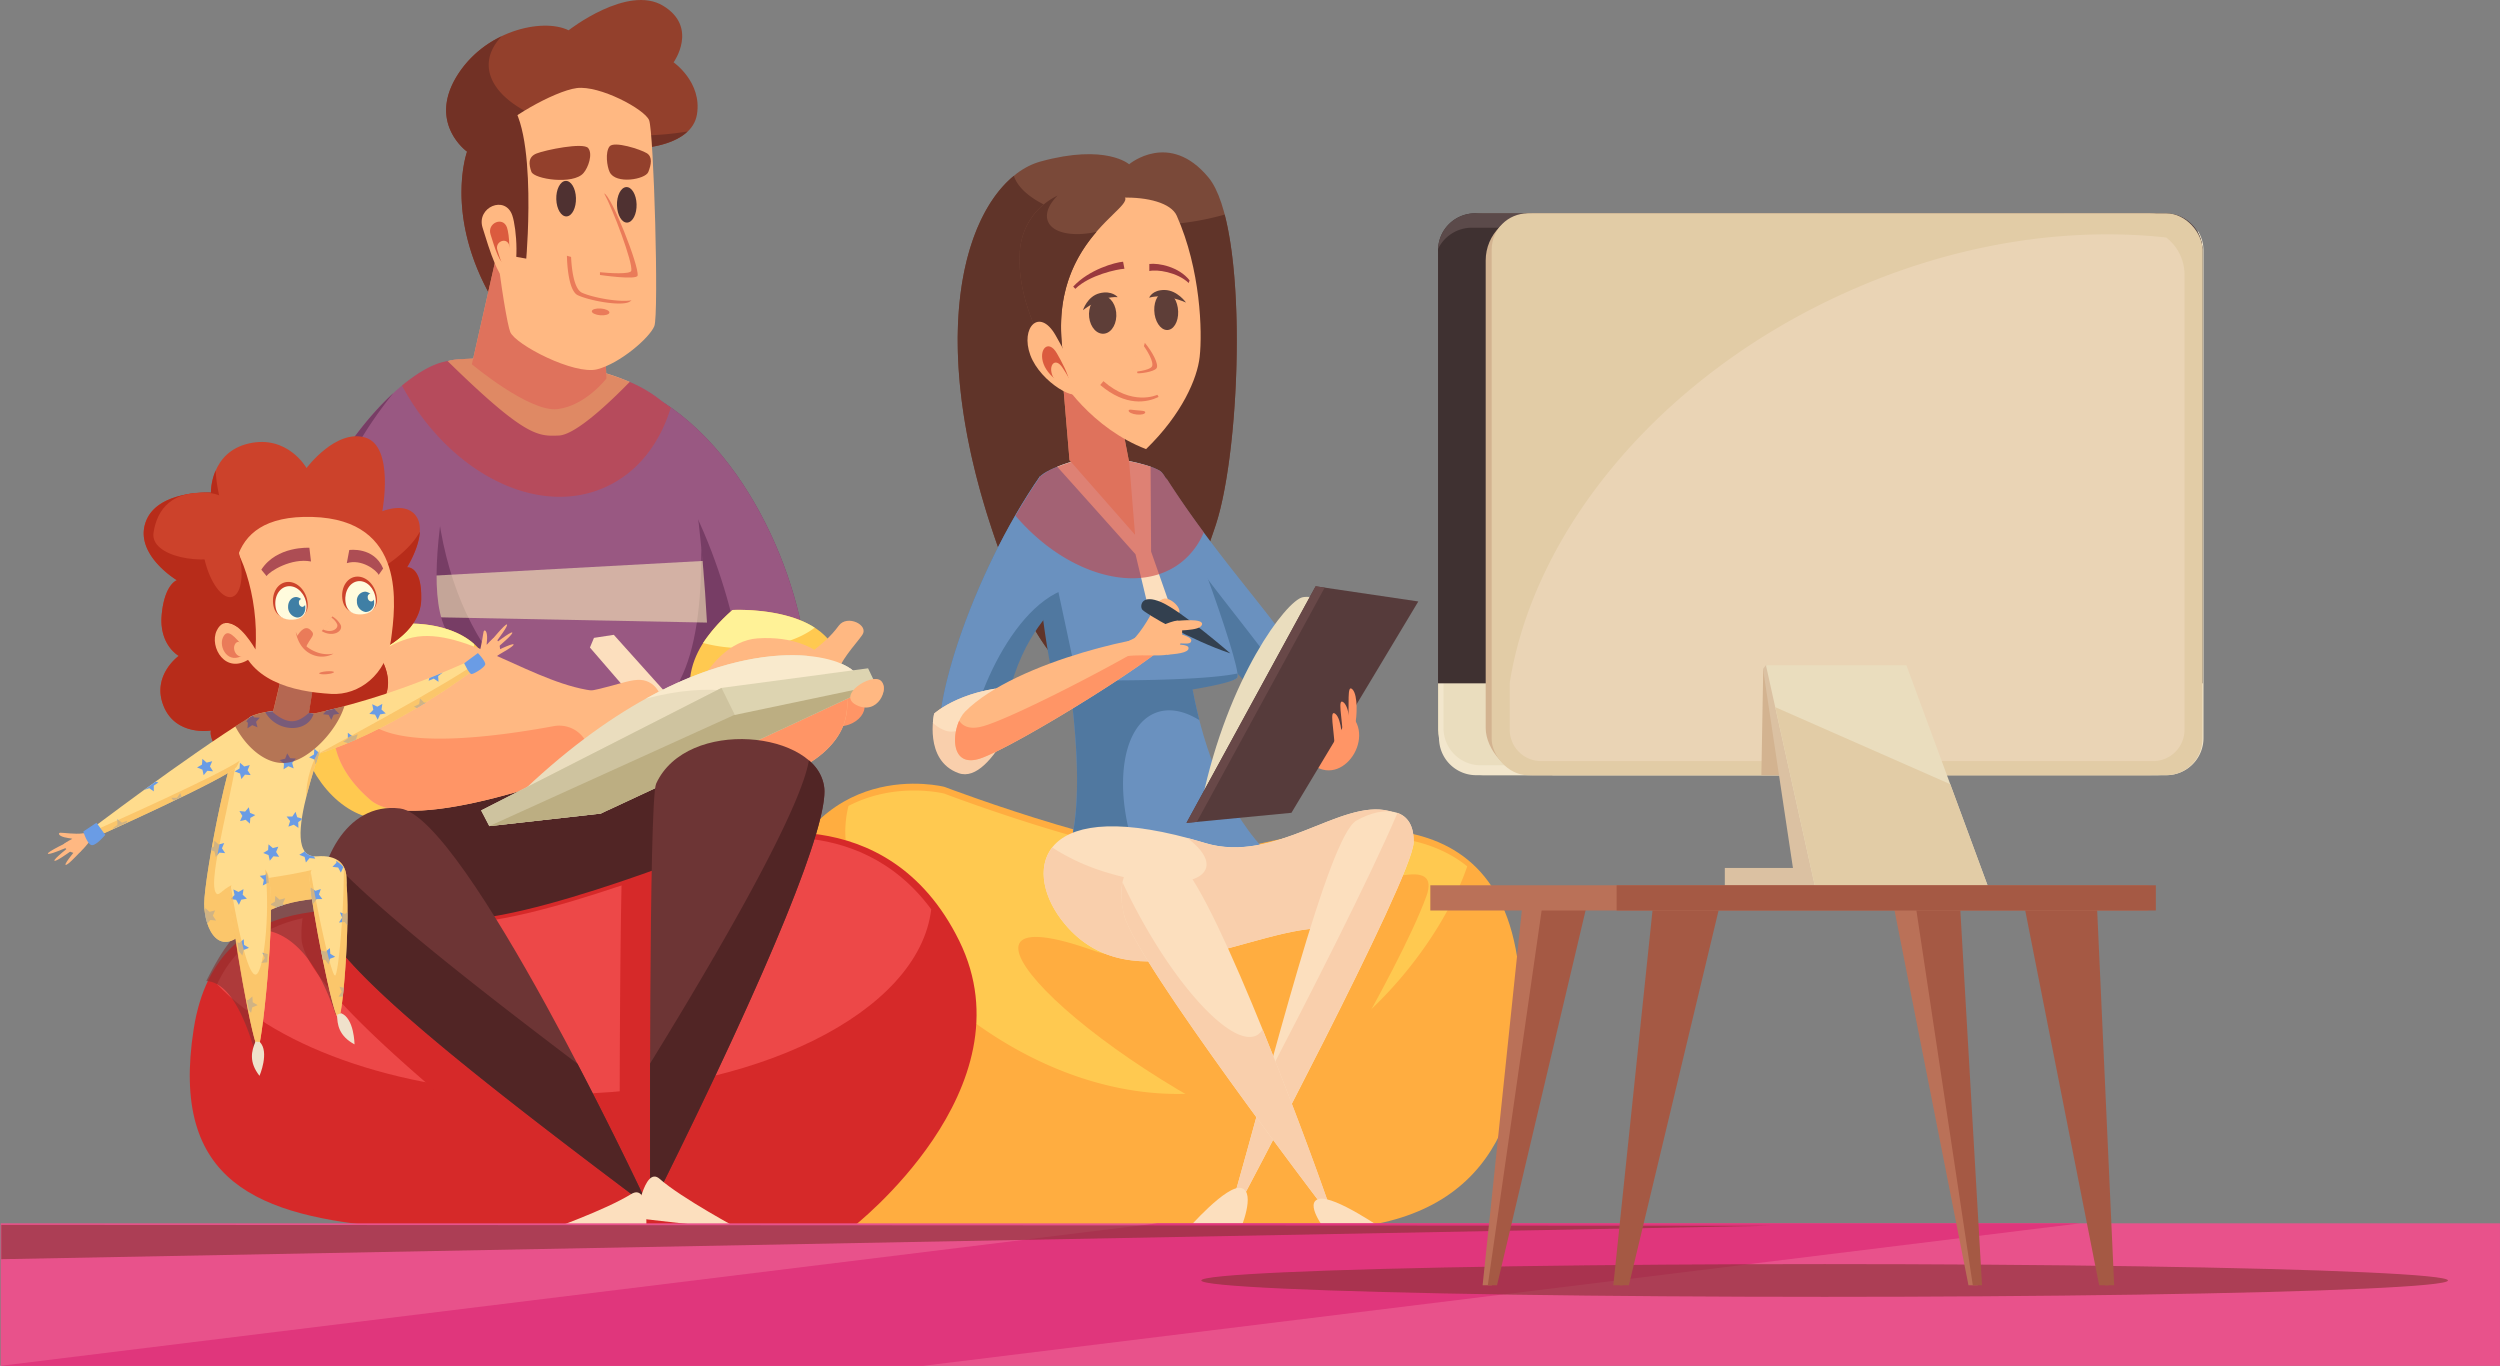 <svg xmlns="http://www.w3.org/2000/svg" viewBox="0 0 780.26 426.3"><rect x="0" y="0" width="780.26" height="426.3" fill="#808080" stroke="none"/><defs><style>.cls-1{isolation:isolate;}.cls-2{fill:#ff9566;}.cls-3{fill:#7a4939;}.cls-4{fill:#603429;}.cls-5{fill:#ffad40;}.cls-6{fill:#ffc950;}.cls-7{fill:#773d65;}.cls-8{fill:#995882;}.cls-9{fill:#fff3bd;mix-blend-mode:overlay;opacity:0.57;}.cls-10{fill:#fff297;}.cls-11{fill:#ffb882;}.cls-12{fill:#512525;}.cls-13{fill:#d62929;}.cls-14{fill:#ed4848;}.cls-15{fill:#fcdfbe;}.cls-16{fill:#eaddbe;}.cls-17{fill:#f9eacd;}.cls-18{fill:#ddd4b1;}.cls-19{fill:#cec39f;}.cls-20{fill:#bcae82;}.cls-21{fill:#6d3535;}.cls-22{fill:#6a91bf;}.cls-23{fill:#5078a0;}.cls-24{fill:#f9cfac;}.cls-25{fill:#563b3b;}.cls-26{fill:#c94343;}.cls-26,.cls-36,.cls-41,.cls-43{mix-blend-mode:multiply;}.cls-26,.cls-36{opacity:0.6;}.cls-27{fill:#ea7b59;}.cls-28{fill:#5e3e38;}.cls-29{fill:#99393e;}.cls-30{fill:#db5b3e;}.cls-31{fill:#684848;}.cls-32{fill:#93402c;}.cls-33{fill:#723125;}.cls-34{fill:#4f3131;}.cls-35{fill:#33404f;}.cls-36{fill:#843131;}.cls-37{fill:#cc422b;}.cls-38{fill:#b72c1a;}.cls-39{fill:#ffdc8d;}.cls-40{fill:#6a9ce5;}.cls-41,.cls-43{opacity:0.71;}.cls-42,.cls-43{fill:#f9bd5d;}.cls-44{fill:#efe1cb;}.cls-45{fill:#fffbdd;}.cls-46{fill:#3f7fa5;}.cls-47{fill:#ad4d54;}.cls-48{fill:#e8528b;}.cls-49{fill:#e0367c;}.cls-50{fill:#dbc1a2;}.cls-51{fill:#f4e8d0;}.cls-52{fill:#f2e6cc;}.cls-53{fill:#3f3131;}.cls-54{fill:#493a3a;}.cls-55{fill:#5b4a4a;}.cls-56{fill:#d3b390;}.cls-57{fill:#e2cca6;}.cls-58{fill:#ead4b5;}.cls-59{fill:#ba7158;}.cls-60{fill:#a55944;}</style></defs><g class="cls-1"><g id="Layer_2" data-name="Layer 2"><g id="_1" data-name="1"><path class="cls-2" d="M268.38,218.28c-4.28-2.38-20.47,4.45-11.42,7.62C267,229.41,272.67,220.66,268.38,218.28Z"/><path class="cls-2" d="M274.41,212.41C270.13,210,253.94,216.86,263,220,273,223.54,278.7,214.79,274.41,212.41Z"/><path class="cls-2" d="M410,238.89c10.14,6.91,20.62-11.24,9.3-17.45s-17.22-3.26-18.07.88S405.24,235.63,410,238.89Z"/><path class="cls-3" d="M310.05,166.62C286.57,97.16,304.37,56,324.78,50.4s27.62.87,27.62.87S365,40.62,377.2,55.43c12.43,15.05,10.3,83.81,2.26,108.35C371.24,188.86,341.85,260.73,310.05,166.62Z"/><path class="cls-4" d="M358.05,70.22c-21.27,0-38.8-6.68-41.62-15.34-16.25,13.29-26.55,52.06-6.38,111.74,31.8,94.11,61.19,22.24,69.41-2.84,6.7-20.46,9.29-71.62,2.77-96.81A86.06,86.06,0,0,1,358.05,70.22Z"/><path class="cls-5" d="M422,383.12H264.82s-38.26-48.54-24.71-99c13.22-49.26,54.64-38.54,54.64-38.54s65,24.76,86.93,20.31c22.56-4.58,84.73-25.44,92.22,35.68C479.08,343.83,467.35,378.3,422,383.12Z"/><path class="cls-6" d="M457.93,270.39c-22-17.79-59.72-5.74-76.25-2.39-21.95,4.46-86.93-20.3-86.93-20.3s-15.07-3.89-29.93,3.83a33.25,33.25,0,0,0-1,8c0,31.2,49.58,81.89,103.69,81.89C415.15,341.38,449.12,296.38,457.93,270.39Z"/><path class="cls-5" d="M403,358.1c-67-28.6-116.8-81.26-61.26-61.26,30.7,11.05,112.73-42.46,103.4-17C436.08,304.39,403,358.1,403,358.1Z"/><path class="cls-7" d="M191.05,118.17C227.42,128.9,248,173.92,251.57,204l-33.09,12.82Z"/><path class="cls-8" d="M232.1,211.58,251.57,204c-3.58-30.11-24.15-75.13-60.52-85.86l2.47,8.87C215.56,147.14,228.47,183.41,232.1,211.58Z"/><path class="cls-8" d="M114.92,237.63C105,184.07,117.7,114,142.45,112.2s54,2.39,66.19,14.91,13.12,99.29,13.12,99.29l-27.43,37.86L130,267.84S117.3,250.45,114.92,237.63Z"/><path class="cls-7" d="M218.86,170.71c.33,36.31-7.93,55.67-29.83,55.67-26.55,0-53.32-33.53-53.32-82.52,0-6.91-10.66-11.56-9.85-18-13.22,23.31-21.34,72.57-14,112.28,2.38,12.82,18.12,29.72,18.12,29.72l64.3-3.58,30.25-39.15S221.45,197.54,218.86,170.71Z"/><path class="cls-9" d="M112.12,182,124,192.42l96.65,1.89c-.34-6.14-.79-12.69-1.36-19.23L112.2,180.92C112.17,181.28,112.15,181.65,112.12,182Z"/><path class="cls-6" d="M228.62,190.38c-7.61,6.88-21.84,21-6.62,41.48l38.71-13.44C270.3,188.08,228.62,190.38,228.62,190.38Z"/><path class="cls-10" d="M231.72,202.26c9.35,0,17.59-2.52,22.55-6.36-9.91-6.38-25.65-5.52-25.65-5.52a51.53,51.53,0,0,0-9.17,10.3A47.16,47.16,0,0,0,231.72,202.26Z"/><path class="cls-8" d="M143.94,113.69c-5.37-4.47-24.15,6-40.85,34s-15.5,86.47,12.52,102l27.14-48.6C125.24,187.66,149.31,118.17,143.94,113.69Z"/><path class="cls-7" d="M112,138.16a127.68,127.68,0,0,1,10.76-15.45c-6.25,5.74-13.1,14-19.65,25-16.69,28-15.5,86.47,12.52,102l6.24-11.17C96.42,220.85,95.83,165.28,112,138.16Z"/><path class="cls-6" d="M96.36,208.29c-13.33,16.82,9.52,66,43.16,40.31l10.79-45.07C140.79,190.51,109.69,191.46,96.36,208.29Z"/><path class="cls-10" d="M112.23,222.57c19.11,0,34.69-9.54,35.76-21.55-11.49-10.28-39.24-8.38-51.63,7.27a19.4,19.4,0,0,0-3.75,10.55A51.35,51.35,0,0,0,112.23,222.57Z"/><path class="cls-11" d="M223,240.09c-16.7-9.84-3.24-39.72,13.42-40.85,22.06-1.49,31.6,14.61,26.83,27.14S237.08,248.4,223,240.09Z"/><path class="cls-2" d="M259.54,207.22c-6.93,10.74-25.67,17.88-38.48,10.34a15.7,15.7,0,0,1-3.29-2.61c-4,9.18-3.61,20,5.2,25.14,14.11,8.31,35.48-1.19,40.25-13.71A18.77,18.77,0,0,0,259.54,207.22Z"/><path class="cls-12" d="M117.7,254.72l15.51,39.36c40.54-6.76,82.68-16.7,82.68-16.7l16.7-46.11C185.28,232.46,132.61,247.27,117.7,254.72Z"/><path class="cls-13" d="M122.07,383.12H266s56.06-43.33,33.4-89.44-70-31.8-70-31.8S163,289.31,140,286.92,68,273,60.46,321.11,80.73,379.55,122.07,383.12Z"/><path class="cls-14" d="M290.64,283.8c-23.57-32-61.91-20.39-61.91-20.39s-64.87,26.8-87.41,24.47c-19.91-2.06-59.52-11.07-73.56,19.3C87,327.52,127,341.51,173.25,341.51,235.72,341.51,286.79,316,290.64,283.8Z"/><path class="cls-13" d="M229.21,261.91S213,268.9,194,275.6c-.4,18.56-.55,44.77-.59,67a196.52,196.52,0,0,0,24-3.68c17.49-39.23,27.39-65.84,29.79-79.1A60.48,60.48,0,0,0,229.21,261.91Z"/><path class="cls-13" d="M141.8,287.47c-11.94-1.29-31-5.18-47.32-1.25a38.34,38.34,0,0,0-.39,6.49c.28,8.93,15.24,24.9,41.24,47.23a206.8,206.8,0,0,0,38.4,3.55l1.25,0c-9.21-18.42-20.34-39.49-30.66-55.86C143.43,287.59,142.59,287.55,141.8,287.47Z"/><path class="cls-11" d="M115.61,249.65c-25.35-21.83-3.31-47,13.12-50.68s38.46,15.2,58,16.79c7.14.58-3.53,24.09-3.53,24.09S128.89,261.08,115.61,249.65Z"/><polygon class="cls-15" points="184.12 202.1 185.38 199.08 191.57 198.13 210.94 219.71 202.21 223.04 184.12 202.1"/><path class="cls-11" d="M182.69,215.9c11.58-2.06,16.18-5.55,20.63-2.54S207,223.68,207,223.68l-26.35,12.7Z"/><path class="cls-2" d="M115.13,225.46a46.26,46.26,0,0,1-8.17-8.88c-4.88,9.64-4.44,21.8,8.65,33.07,13.28,11.43,67.57-9.8,67.57-9.8h0a9.48,9.48,0,0,0-10.36-13.22C153.61,230.18,124.76,233.75,115.13,225.46Z"/><path class="cls-16" d="M161.1,248.91l106.65-37.77C263.94,202.89,219.5,192.1,161.1,248.91Z"/><path class="cls-11" d="M250.21,205.84c6.64-5,9-7.1,11.6-10.6s9.47-.19,7.32,2.92-7.57,8.56-7.65,12.61S250.21,205.84,250.21,205.84Z"/><path class="cls-17" d="M240.82,220.68l26.93-9.54c-2.87-6.2-28.71-13.84-66.19,6.92C222.56,212.42,236.82,216.42,240.82,220.68Z"/><polygon class="cls-18" points="152.71 257.83 150.16 252.93 225.19 214.7 270.93 208.58 273.46 213.87 187.52 253.91 152.71 257.83"/><polygon class="cls-19" points="152.71 257.83 150.16 252.93 225.19 214.7 231.88 228.28 187.52 253.91 152.71 257.83"/><polygon class="cls-20" points="152.71 257.83 229.03 223.2 273.46 213.87 187.52 253.91 152.71 257.83"/><path class="cls-21" d="M205.26,372.79c36-72.47,53.25-115.7,52-127-2-17.65-42.94-22.07-52.48-1.2-2.33,5.1-1.86,128.21-1.86,128.21Z"/><path class="cls-12" d="M257.24,245.78a13.1,13.1,0,0,0-4.77-8.46c-2.08,12.25-18.6,44.29-49.59,94.63,0,22.67,0,40.84,0,40.84h2.36C241.29,300.32,258.51,257.09,257.24,245.78Z"/><path class="cls-21" d="M197.2,372.79c-59.84-45-97.28-75.52-97.72-89.1-.43-13.4,8-33.52,25.38-31.36,20.24,2.52,75.73,120.46,75.73,120.46Z"/><path class="cls-12" d="M180.23,332c-36.36-27.51-63.47-49.18-77.62-64.39a39.48,39.48,0,0,0-3.13,16.07c.44,13.58,37.88,44.1,97.72,89.1h3.39S191.94,354.41,180.23,332Z"/><path class="cls-22" d="M394.08,264.62c-26-28.4-24.95-81.24-24.95-81.24l-43.19-12.62s17.75,72.56,6.45,97.41C355.64,276.22,379,277.22,394.08,264.62Z"/><path class="cls-23" d="M357.56,273.84c-1-2.06-1.9-4.2-2.72-6.44-7.63-20.85-4.92-41,6.05-45,4.11-1.5,8.79-.53,13.45,2.37a173.23,173.23,0,0,1-5.21-41.36l-43.19-12.62s17.75,72.56,6.45,97.41A107,107,0,0,0,357.56,273.84Z"/><path class="cls-15" d="M331.24,287c-12.15-16-7.1-39.68,44.87-23.9,21.93,6.66,42.3-13.85,57.39-10,14.37,3.66,2.44,38.27-18.49,36.66C392.64,288.08,352.86,315.58,331.24,287Z"/><path class="cls-24" d="M433.5,253.13c-15.09-3.85-35.46,16.66-57.39,10-1.91-.58-3.74-1.09-5.53-1.57,4.36,3.29,6.65,6.67,5.82,9.37-1.67,5.48-15.44,6.12-30.75,1.44a66.52,66.52,0,0,1-17.24-7.86c-4.73,6-2.8,15.08,2.83,22.52,21.62,28.55,61.4,1.05,83.77,2.76C435.94,291.4,447.87,256.79,433.5,253.13Z"/><path class="cls-15" d="M384,377.65c12.8-44.32,30.54-116.56,39.33-121.53S441.55,252,441.19,263c-.36,11.14-55.39,114.82-55.39,114.82Z"/><path class="cls-24" d="M436.15,253.73c-8.48,20-28.19,58.53-40.57,82.31-4,14.67-8,29.23-11.58,41.61l1.8.12s55-103.68,55.39-114.82C441.37,257.72,439.3,254.82,436.15,253.73Z"/><path class="cls-15" d="M415.41,377.81c-10.05-28.74-39.23-106.55-49.11-109.95-10.16-3.49-19.26,2.24-15.43,17.81,3.51,14.26,63.33,92.6,63.33,92.6Z"/><path class="cls-24" d="M394.05,321.27a4.76,4.76,0,0,1-1.8,1.84c-7.19,3.84-23.93-13.48-37.38-38.68q-2.46-4.59-4.52-9.07a23.27,23.27,0,0,0,.52,10.31c3.51,14.26,63.33,92.6,63.33,92.6l1.21-.46C411,365,402.7,342.58,394.05,321.27Z"/><path class="cls-23" d="M363.71,150.73c21.74,34.06,47.63,54.83,44.12,65.21-3.64,10.78-8.82,8.35-21.06-5.14s-23.62-20.18-23.62-20.18Z"/><path class="cls-22" d="M364,149.25,363,161.32C381.44,189,402.26,210,404.89,221.4a13.82,13.82,0,0,0,2.94-5.46C411.34,205.56,385.77,183.31,364,149.25Z"/><path class="cls-22" d="M324.25,149.32c-4.85,15.85,7.15,67.88,7.15,67.88S385,215,386.22,211.33,366.68,149.79,362.11,147s-16.45-4.51-20.81-4.35S325,146.79,324.25,149.32Z"/><path class="cls-15" d="M359.1,145.67a62,62,0,0,0-17.8-3c-2.5.09-7.42,1.41-11.34,3C338.35,155,354.4,173,354.4,173l4.86,20.31h7.41l-7.41-21.16Z"/><path class="cls-23" d="M336.2,212.31s-10.37-49.15-10.58-48.46c-4.85,15.85,4.87,56.71,4.87,56.71S385,215,386.22,211.33a3.49,3.49,0,0,0,0-1.13C373.28,212.91,336.2,212.31,336.2,212.31Z"/><path class="cls-23" d="M324.71,148.48c-21.6,31.05-36,76.5-30.3,86.56s16,2.37,20.27-17.45,15.6-29,15.6-29Z"/><path class="cls-22" d="M333,183.74l-8.32-35.26c-21.59,31.05-36,76.5-30.3,86.56,2.18,3.81,5,5.06,7.91,4.09C300.2,226.45,314,189.67,333,183.74Z"/><path class="cls-16" d="M375.19,249.76c8.11-38.44,26.28-62.31,31.38-63.36S433,191.5,433,191.5Z"/><polygon class="cls-25" points="370.3 256.83 403.06 253.68 442.66 187.72 410.61 182.98 370.3 256.83"/><polygon class="cls-11" points="333.8 143.63 331.06 111.18 345.83 110.21 352.42 144.31 354.26 166.92 333.8 143.63"/><path class="cls-24" d="M321.07,214.16c-20.15-.16-29.52,8.57-29.52,8.57s-3.33,14.6,7.62,18.57S321.07,214.16,321.07,214.16Z"/><path class="cls-15" d="M310.62,214.93c-12.95,2.11-19.07,7.8-19.07,7.8a24.55,24.55,0,0,0-.39,2.9A11.56,11.56,0,0,0,295,228C300.76,230,306.47,222.56,310.62,214.93Z"/><path class="cls-11" d="M301.18,222.13c16-16.17,60.57-25.3,64.28-23.35s-49.48,35-59.91,38.07C295.67,239.8,297.07,226.29,301.18,222.13Z"/><path class="cls-2" d="M362.62,198.55c-15.1,9.37-47.83,26.08-56.09,28.18-3.76,1-6,0-7.16-1.79-2.44,5.47-2,14.36,6.18,11.91,10.43-3.11,63.62-36.11,59.91-38.07A7.13,7.13,0,0,0,362.62,198.55Z"/><path class="cls-26" d="M364,149.54a8.06,8.06,0,0,0-1.89-2.52,17.55,17.55,0,0,0-3-1.35h0c-.67-.24-1.39-.46-2.14-.68l-.13,0c-1.42-.4-2.95-.75-4.49-1.06l-6.51-33.68-14.77,1,2.74,32.44.47.53-1.06.34-.22.07c-1,.34-2.06.72-3,1.11h0a17,17,0,0,0-5.22,2.93l0-.12c-2.74,3.94-5.36,8.11-7.84,12.41,15.7,18.4,38.36,25,51.71,14.57a23.26,23.26,0,0,0,7.06-9.38c-3.87-5.25-7.8-10.85-11.62-16.83Z"/><path class="cls-11" d="M332.55,68.62c-7.83,13.64-4.2,42.66-3,46.44s11.49,18.72,28.14,25.11c11.21-10.87,16-22.06,16.73-28.79.88-7.78.31-27.29-7.16-44.07C363.69,59.35,337.57,59.85,332.55,68.62Z"/><path class="cls-27" d="M357.31,107c2.29,2.73,4.47,6.75,3.65,7.93s-5.62,1.77-6,1.52S357.31,107,357.31,107Z"/><path class="cls-11" d="M355.84,106.5c2.29,2.74,4.47,6.76,3.65,7.94s-5.62,1.77-6.05,1.51S355.84,106.5,355.84,106.5Z"/><path class="cls-28" d="M339.88,97.83c.11-3.26,2.09-5.73,4.46-5.51s4.18,3.06,4.07,6.33-2.1,5.73-4.45,5.5S339.78,101.1,339.88,97.83Z"/><path class="cls-28" d="M360.25,96.92c-.11-3.28,1.47-5.85,3.54-5.77s3.81,2.8,3.92,6.08-1.49,5.86-3.55,5.77S360.35,100.19,360.25,96.92Z"/><path class="cls-28" d="M370.16,94.43s-6.42-3-11.5-1.52c0,0,.94-2.48,4.88-2.4S370.16,94.43,370.16,94.43Z"/><path class="cls-28" d="M338,96.81s5.3-4.38,10.83-4.08c0,0-1.78-2.18-5.64-1.21S338,96.81,338,96.81Z"/><path class="cls-29" d="M371,88.33l.28-.82c-3.31-4.24-9.66-5.49-12.57-5.12l0,2.21C361,84,367.42,84.91,371,88.33Z"/><path class="cls-29" d="M335.61,90.15c4.38-4.33,13.16-6.16,15.33-6.27l-.42-2.2c-2.44.19-10.59,2.39-15.57,7.77Z"/><path class="cls-27" d="M361.6,123.9l-.37-.69c-.33.15-7.93,3.55-16.85-4.25l-1,1.2C351.49,127,358,125.61,361.6,123.9Z"/><path class="cls-27" d="M352.25,128.17c0-.52,1.1-.26,2.53-.12s2.69.13,2.66.65-1.21.83-2.64.68S352.22,128.69,352.25,128.17Z"/><path class="cls-3" d="M334,120.59c-13.19-45.65,24.2-56.29,16.07-59.77-15.32-6.55-30.63,2.88-31.76,17.4C316.66,99.5,334,120.59,334,120.59Z"/><path class="cls-4" d="M342.2,72.37c-7.12,1.55-13.3.47-15-3-1.17-2.41,0-5.46,2.9-8.34a20.83,20.83,0,0,0-11.8,17.22C316.66,99.5,334,120.59,334,120.59,326.74,95.44,334.83,80.93,342.2,72.37Z"/><path class="cls-11" d="M329.39,104.54c-5-8.63-11-2.34-7.82,6.3S337,126.2,336.74,121.73,331.85,108.79,329.39,104.54Z"/><path class="cls-30" d="M329.86,110.28c-2.65-4.59-5.86-1.25-4.15,3.34s8.18,8.16,8.05,5.78S331.16,112.53,329.86,110.28Z"/><path class="cls-11" d="M331.59,114.72c-2.26-3.41-4.58-.68-3,2.78s6.7,5.89,6.48,4.07S332.7,116.39,331.59,114.72Z"/><polygon class="cls-31" points="413.44 183.4 410.61 182.98 370.3 256.83 373.53 256.52 413.44 183.4"/><path class="cls-15" d="M413.64,383.91h18.41s-15.44-10.79-20.31-9.73S413.64,383.91,413.64,383.91Z"/><path class="cls-15" d="M387.06,383.91H370.41s12.57-14.52,17.11-13.09S387.06,383.91,387.06,383.91Z"/><path class="cls-15" d="M201.65,383.91H171.26s17.46-6.14,25.67-11.2C202.83,369.06,201.65,383.91,201.65,383.91Z"/><path class="cls-15" d="M198.57,380.19l32.68,3.72s-18.66-10-25.39-16C201,363.64,198.57,380.19,198.57,380.19Z"/><path class="cls-10" d="M196.52,119.21c-14.53-6.34-35.55-8.35-54.07-7a13.89,13.89,0,0,0-2.72.51c24.24,23.73,28.21,23.48,34.7,23.21C179.69,135.7,190.39,125.5,196.52,119.21Z"/><path class="cls-32" d="M153.78,93.59c-15.3-26.23-8-46.26-8-46.26s-12-8.56-3.46-23.13S169.26,5.44,177.46,9.45c0,0,18.39-14.39,29.5-7.65s3.28,17.66,3.28,17.66,8.92,6.19,7.29,16.21-17.67,10.56-17.67,10.56Z"/><path class="cls-33" d="M199.19,42.29c-25.77,0-46.66-9.88-46.66-22.06,0-3.16,1.44-6.16,4-8.88A32.82,32.82,0,0,0,142.31,24.2c-8.56,14.57,3.46,23.13,3.46,23.13s-7.29,20,8,46.26l46.08-47.36s9.66-.35,14.74-5.2A94.45,94.45,0,0,1,199.19,42.29Z"/><path class="cls-11" d="M147.27,113.69l9.29-41,31.14,4,1.56,41.45s-6.48,8.45-15.22,9.54S147.27,113.69,147.27,113.69Z"/><path class="cls-26" d="M209.35,127.23c-.86-.6-1.69-1.24-2.58-1.81a41.11,41.11,0,0,0-10.25-6.21c-1.05-.46-2.14-.89-3.25-1.3l-1.25-.44c-.79-.28-1.59-.54-2.4-.8l-.42-.14-1.5-39.81-31.14-4-8.89,39.21-1,0c-1.42.07-2.82.14-4.21.24a12,12,0,0,0-1.78.29c-.38.08-.77.18-1.15.3-3.57.46-8.51,3-14.07,7.59,14.76,27.29,42.33,41.36,63.62,31.62C199,147.45,205.92,138.47,209.35,127.23Z"/><path class="cls-11" d="M155.24,41.5c-4.82,12,2.37,58.1,4,62.1s20,13.48,27.13,11.66,16.39-9.84,17.85-13.48-.18-60.83-1.64-64.29-15.48-10.92-22.58-10S156.7,37.86,155.24,41.5Z"/><path class="cls-33" d="M155.25,29.84c13.35,1,9,50.88,9,50.88l-8.93-1.59S141.93,28.87,155.25,29.84Z"/><path class="cls-11" d="M159.88,67.2c-2.24-6.44-11.24-2.49-9.27,3.84s5.59,18.7,8.6,15.93S161.27,71.2,159.88,67.2Z"/><path class="cls-30" d="M158.23,71c-1.25-3.57-6.23-1.38-5.14,2.12s3.09,10.35,4.76,8.82S159,73.22,158.23,71Z"/><path class="cls-11" d="M158.92,76.45c-.89-2.56-4.48-1-3.7,1.53s2.22,7.45,3.43,6.35S159.47,78.05,158.92,76.45Z"/><path class="cls-34" d="M198.68,63.72c-.09-3-1.54-5.44-3.23-5.33s-3,2.7-2.89,5.75,1.53,5.44,3.22,5.33S198.78,66.79,198.68,63.72Z"/><path class="cls-11" d="M187.63,59.73c2.05-1.46,10.51,22.07,9.92,25.18-.29,1.54-11.13.4-11.13.4S187.26,60,187.63,59.73Z"/><path class="cls-27" d="M188.57,60.37c2.62,4.73,9,21.54,8.46,24.13-.24,1.18-7,.76-9.78.46,0,.55,0,.86,0,.86S198.76,87.51,199,86C199.5,83,190.79,61,188.57,60.37Z"/><path class="cls-34" d="M179.76,61.79c-.1-3.06-1.55-5.44-3.24-5.33s-3,2.68-2.9,5.74,1.54,5.45,3.24,5.34S179.85,64.85,179.76,61.79Z"/><path class="cls-32" d="M182.12,54c-3.21,3.77-15.45,1.91-16.27-.39s-1.11-4.62,1.62-5.71,14.61-3.54,16.11-1.68S183.6,52.29,182.12,54Z"/><path class="cls-32" d="M190.28,53.7c1.88,3.92,11.14,2.29,12.05,0s1.41-4.71-.45-5.88-10.32-3.94-11.67-2.08S189.42,51.89,190.28,53.7Z"/><path class="cls-27" d="M181.68,91.38c-2.73-1.23-3.31-8.23-3.44-11.19l-1.3-.37s.07,10.76,3.39,12.32c3.61,1.69,13.69,3.59,16.24,2a6.42,6.42,0,0,0,.54-.41C193.11,94.41,184.93,92.85,181.68,91.38Z"/><path class="cls-27" d="M190.2,97.56c.05-.59-1.14-1.15-2.66-1.27s-2.78.26-2.83.84,1.15,1.15,2.66,1.27S190.15,98.14,190.2,97.56Z"/><path class="cls-11" d="M354.28,199c3.68-4.18,6-9.46,6.94-10.79s4.13-2.65,2.78,1.59-1.23,3.7.24,5.31S352.42,201.12,354.28,199Z"/><path class="cls-11" d="M367.94,191.38c.54-.71-.18-2.23-1.61-3.39s-3-1.53-3.56-.82.18,2.23,1.61,3.39S367.4,192.09,367.94,191.38Z"/><path class="cls-35" d="M384,203.92c-12-4-27-12.61-27.61-13.8s-.08-4.84,6.11-2.15S384,203.92,384,203.92Z"/><path class="cls-11" d="M349,205.28c6.24-1.68,14.41.35,17.68-1.75,2.55-1.64,3-8.85,1.14-9.76s-19.17,8.13-19.17,8.13Z"/><path class="cls-11" d="M363.1,197.06c4.7-.4,11.17-.07,12-2,1-2.29-7.78-1.28-7.78-1.28Z"/><path class="cls-11" d="M366.62,200.68c3.66.2,5.14.51,5.19-.82s-5.53-2.58-5.53-2.58Z"/><path class="cls-11" d="M364.25,204.33c4.79-.3,7.07-1,6.65-2.31s-8.35-.94-8.35-.94Z"/><path class="cls-2" d="M420.73,226.7c.45-7.09-.42-13.34,1.38-11.54s1.37,9,.84,10.79S420.63,228.39,420.73,226.7Z"/><path class="cls-2" d="M416.68,234.43c-.34-7.1-1.88-13.21.11-11.62s2.34,8.79,2,10.64S416.76,236.12,416.68,234.43Z"/><path class="cls-2" d="M419.22,230.83c-.34-7.09-1.88-13.21.11-11.61s2.34,8.78,2,10.63S419.3,232.52,419.22,230.83Z"/><path class="cls-11" d="M274.88,212.41C272,210,261.1,216.86,267.19,220,273.92,223.54,277.77,214.79,274.88,212.41Z"/><path class="cls-36" d="M79.5,328l1.28-.28.14-37.36s14.3-2.27,23.82,26.28l1.33-.43-5.29-37.52a66.52,66.52,0,0,0-7.41,1.47l-.4.11c-1.12.31-2.22.64-3.29,1l-.13,0h0a33.25,33.25,0,0,0-11.94,6.94A22.92,22.92,0,0,0,76,290c-3.47,1.92-7.44,7.81-11.61,16.18C70.94,306.56,75.79,315.48,79.5,328Z"/><path class="cls-11" d="M31.35,259.07c-2.82,2.13-5,6.32-7,7.14-1.51.64-4.83-1.62-4.51-2.61s9.49-5,9.49-5Z"/><path class="cls-11" d="M25.8,260.1c-2.29.34-6.17-.24-6.94-.2s-.73.89,1.21,1.41,2.68.13,2.82,1.08S26.91,259.93,25.8,260.1Z"/><path class="cls-11" d="M21.78,264.14c-2,.82-6.59,2.81-6.84,2.28s6.46-3.74,6.46-3.74Z"/><path class="cls-11" d="M22.79,265.17c-1.63,1.16-5.48,3.92-5.81,3.45s5.18-4.79,5.18-4.79Z"/><path class="cls-11" d="M25.46,265.44c-1.35,1.43-4.52,4.85-5,4.47s4-5.62,4-5.62Z"/><path class="cls-11" d="M147.13,209.07c2.75-2.23,7.35-3.35,8.62-5,1-1.32-.42-5.08-1.46-5s-7.19,8-7.19,8Z"/><path class="cls-11" d="M149.46,203.93c.88-2.14,1.26-6.05,1.47-6.78s1-.5,1.09,1.5-.52,2.64.37,3S149,205,149.46,203.93Z"/><path class="cls-11" d="M154.36,201c1.27-1.71,4.32-5.73,3.86-6.1s-5.19,5.38-5.19,5.38Z"/><path class="cls-11" d="M155.12,202.22c1.52-1.31,5.13-4.38,4.75-4.81s-5.91,3.88-5.91,3.88Z"/><path class="cls-11" d="M154.74,204.88c1.71-1,5.8-3.23,5.54-3.76s-6.42,2.55-6.42,2.55Z"/><path class="cls-37" d="M82.11,231.36c-8.28,15.5-17.45-.08-16.26-3.37,0,0-10.94,1.84-14.79-7.67s4.73-15.65,4.73-15.65-6.2-3.37-5.32-12.88,4.73-10.74,4.73-10.74-13.3-8-9.75-18.1,20.4-9.21,20.4-9.21-.3-12.57,11.82-15.34,18,7.67,18,7.67,9.16-12.27,18.33-9.51,5.32,23,5.32,23,8-3.37,10.94,2.15-3.25,15.34-3.25,15.34,4.73-.61,4.43,10.12-13.89,16.26-13.89,16.26,8.87,10.74-1.48,19.33-14.49.92-14.49.92,1.48,11.35-6.5,13.81S82.11,231.36,82.11,231.36Z"/><path class="cls-38" d="M127.05,177.06s3.74-5.94,4-11.18c-4.62,9-21.5,18-31.53,19.86C81.14,189.24,71.9,173.12,68,152.67a43.66,43.66,0,0,1-.69-5.83,18.12,18.12,0,0,0-1.48,6.9S49,152.82,45.45,163s9.75,18.1,9.75,18.1-3.84,1.23-4.73,10.74,5.32,12.88,5.32,12.88-8.57,6.14-4.73,15.65S65.85,228,65.85,228c-1.19,3.29,8,18.87,16.26,3.37,0,0,5,8.59,13,6.14s6.5-13.81,6.5-13.81,4.14,7.67,14.49-.92,1.48-19.33,1.48-19.33,13.6-5.52,13.89-16.26S127.05,177.06,127.05,177.06Z"/><path class="cls-39" d="M98.24,235.65c21.83-6.61,44.84-22.56,52.57-28.93l-1.33-1.8c-20.47,9.43-36.65,14.66-55,18.57C92.94,226.38,93.61,237.78,98.24,235.65Z"/><path class="cls-39" d="M77.51,289.25c-8.87,10.82-13.77.74-13.77-7.24s8.61-55.09,14.52-58.34,21.88-1.83,23.95,1.13c1.53,2.19-17.13,43.51-3.23,42.46,13.07-1,8.65,12.47,7.65,12.62C102,280.54,85.33,279.73,77.51,289.25Z"/><path class="cls-40" d="M67.35,267.48l1.14-1.37,1.78.16-1-1.51.71-1.64-1.74.44-1.34-1.18-.12,1.78-.73.44c0,.25-.09.5-.13.75l1,.39Z"/><path class="cls-40" d="M67.43,287.3l-1-1.52.71-1.64-1.74.44-1.34-1.17L64,285.18a19.36,19.36,0,0,0,.74,3.07l.93-1.12Z"/><path class="cls-40" d="M89,280.35l-1.74.44-1.34-1.17-.12,1.78-1.53.92,1.66.66.08.34c.83-.34,1.68-.64,2.54-.91l-.26-.41Z"/><path class="cls-40" d="M93.42,266.78l1.66.67.39,1.74,1.14-1.38,1.78.17-.46-.74a3.78,3.78,0,0,1-3-1.76l0,.39Z"/><path class="cls-40" d="M98.1,233.69,98,235.47l-1.53.92,1.66.66.35,1.57c.42-1.32.82-2.6,1.21-3.81l-.23.05Z"/><polygon class="cls-40" points="86.87 264.25 85.14 264.69 83.8 263.52 83.68 265.3 82.15 266.22 83.81 266.88 84.2 268.62 85.34 267.25 87.12 267.41 86.17 265.9 86.87 264.25"/><polygon class="cls-40" points="77.66 251.95 76.5 253.31 74.72 253.12 75.65 254.64 74.92 256.27 76.66 255.86 77.99 257.06 78.13 255.28 79.68 254.39 78.03 253.7 77.66 251.95"/><polygon class="cls-40" points="75.33 243.15 76.46 241.77 78.24 241.91 77.27 240.41 77.96 238.76 76.23 239.22 74.88 238.05 74.78 239.84 73.25 240.76 74.92 241.41 75.33 243.15"/><path class="cls-40" d="M92.24,253.36l-1,1.48-1.79,0,1.1,1.41L90,258l1.68-.61,1.46,1-.06-1.79,1.07-.79c0-.12,0-.24,0-.36l-1.4-.4Z"/><polygon class="cls-40" points="91.65 239.82 91.19 238.1 92.36 236.74 90.57 236.64 89.64 235.12 89 236.79 87.26 237.2 88.64 238.33 88.5 240.11 90 239.14 91.65 239.82"/><g class="cls-41"><path class="cls-42" d="M95.6,248.65c1.3-5.21,3.05-10.64,4.44-15C97.78,236.6,95.41,243.32,95.6,248.65Z"/><path class="cls-42" d="M105.35,268.45c-6.29,4.06-21.73,5.28-30.75,7.09-5,1-6.12,4.65-7.17,3.2-3-4.08,6-33,7.48-49.61C69.55,242.47,63.74,275.45,63.74,282c0,8,4.9,18.06,13.77,7.24,7.82-9.52,24.46-8.71,29.12-9.37C107.41,279.77,110.24,271.62,105.35,268.45Z"/></g><path class="cls-40" d="M91.25,227.22c3.34,0,5.89-1.83,6.63-4.43a41.93,41.93,0,0,0-15.1-.52A9.8,9.8,0,0,0,91.25,227.22Z"/><path class="cls-11" d="M98.07,212.09l-10.21-.93-2.69,11.16c4.88,4,7.62,3.35,11.23.2Z"/><path class="cls-37" d="M72.73,172.87c-9.36,4-25.95.85-24.81-6.63s5.87-13.17,17-12.41S80.31,169.65,72.73,172.87Z"/><path class="cls-39" d="M106.76,270.13c3.6,3.56.58,45.78-1,47.56s-8.94-36.68-9.1-43.07C96.55,269,102,265.39,106.76,270.13Z"/><path class="cls-39" d="M83.2,272c3.76,5.21-1.22,53.12-2.57,54.9s-8.7-39.63-8.7-48.44C71.94,272.05,78.93,266.13,83.2,272Z"/><path class="cls-40" d="M110,229.77l-1.44-1.06,0,1.79-1.45,1,1.36.41c.89-.36,1.76-.74,2.64-1.13l.54-1.64Z"/><path class="cls-40" d="M102.56,223.11l.83,1.58.75-1.62,1.76-.31-1.32-1.21.06-.42c-.93.24-1.87.47-2.81.69l-1,1.09Z"/><polygon class="cls-40" points="117.05 223.02 117.88 224.6 118.63 222.97 120.39 222.66 119.07 221.46 119.32 219.69 117.77 220.56 116.16 219.78 116.51 221.53 115.27 222.81 117.05 223.02"/><path class="cls-40" d="M131.1,218l-.29,1.77-1.62.76.85.44L133,219.2l-.63.09Z"/><path class="cls-40" d="M135.38,211.8l1.48,1-.11-1.79,1.42-1.09,0,0c-1.4.59-2.79,1.15-4.16,1.69l-.25.86Z"/><path class="cls-40" d="M98.81,280.6l1.79,0-1.06-1.44.59-1.69-1.7.56L97,277v.95c.11.89.25,1.88.42,3l.34,1.13Z"/><path class="cls-40" d="M103.76,270.54l1.78.21.84,1.58.74-1.63h0a2,2,0,0,0-.37-.57,8.52,8.52,0,0,0-1.86-1.42l.11.55Z"/><path class="cls-40" d="M106.65,309.55l-1,1.51L107,311c.1-.85.19-1.74.28-2.7l-1.33-.34Z"/><path class="cls-40" d="M102.55,301l.4-1.74,1.66-.66-1.53-.92-.11-1.78L101.62,297l-1.41-.37.24,1.24.14.33,0,.09c.09.44.17.88.26,1.31l.61-.05Z"/><path class="cls-40" d="M106.09,284.75l.7,1.65-1,1.51,1.78-.16.79,1c0-1.38,0-2.74,0-4.06l-.63.55Z"/><path class="cls-40" d="M74.56,282.41l.74-1.62,1.76-.31-1.31-1.21L76,277.5l-1.56.88-1.6-.79.35,1.75-1.06,1.1,0,.21,1.56.18Z"/><path class="cls-40" d="M81.07,273.36l1.28,1.25L82,276.37l1.59-.83.29.16a11,11,0,0,0-.68-3.41l-.4.82Z"/><path class="cls-40" d="M75.65,298.22l.4-1.74,1.66-.66-1.53-.92-.11-1.78-1.35,1.17-.64-.16c.14.89.28,1.79.43,2.71h0Z"/><path class="cls-40" d="M78.75,314.38l1.66-.66-1.53-.92L78.77,311l-1.35,1.17-.37-.1c.19,1.08.38,2.13.57,3.14l.73.89Z"/><path class="cls-40" d="M82.64,299l-1,1.51,1.78-.16h0c0-.86.11-1.71.16-2.57l-1.69-.44Z"/><path class="cls-43" d="M83.2,272c-.17-.23-.3-.45-.46-.65,1.72,13.33-.46,32.43-2.91,32.82s-5.65-14.47-7.81-27.7a16.38,16.38,0,0,0-.09,2c-.31,7.91,7.36,50.23,8.7,48.44S87,277.18,83.2,272Z"/><path class="cls-43" d="M107.32,271.13c0,13.64-1.65,32.12-2.66,33.28S99.29,285.64,97,272.18a8,8,0,0,0-.33,2.44c.16,6.39,7.55,44.85,9.1,43.07S110,278.46,107.32,271.13Z"/><path class="cls-39" d="M78.1,223.77c-20.34,12.63-50.59,35.77-51.43,36.32l.71,2.27s45.07-20.1,46.58-23.2S82.7,220.91,78.1,223.77Z"/><polygon class="cls-40" points="66.23 237.58 64.5 238.02 63.16 236.84 63.04 238.63 61.51 239.54 63.17 240.2 63.56 241.94 64.7 240.57 66.48 240.73 65.53 239.22 66.23 237.58"/><path class="cls-40" d="M48,247l0-1.79,1.44-1-.87-.26L45,246.55,46.6,246Z"/><path class="cls-40" d="M55.26,249H53.47l.68.89,2.5-1.2-.38-1.16Z"/><path class="cls-40" d="M38.08,256.76l-1.44-1.06,0,1.79-1.45,1,.31.09,4-1.86.2-.59Z"/><path class="cls-43" d="M26.78,260.43l.6,1.93s45.07-20.1,46.58-23.2c.2-.41.49-1,.84-1.75C68.13,242,35.11,256.73,26.78,260.43Z"/><path class="cls-43" d="M150.16,205.84C141.8,212.52,98.73,235.5,99,235.42c21.61-6.74,44.19-22.4,51.83-28.7Z"/><path class="cls-40" d="M77.23,227.32l1.5-1,1.65.69-.46-1.73L81.09,224l-1.79-.1-.32-.53a6.84,6.84,0,0,0-.72.34,4.71,4.71,0,0,0-1.38,1.47l.49.4Z"/><path class="cls-36" d="M90,238c6.69-1.12,15.09-9.84,17.49-17.62l-4.87,1.24-4.79,1.13c-.44-.11-.91-.21-1.39-.29l1.66-10.39-10.21-.93L85.26,222c-.22,0-.43,0-.64.06h0A19.28,19.28,0,0,0,79,223.33c-.16.06-.31.14-.46.21l-.09.05-.17.08-.05,0-.11.06c-1.51.93-3.07,1.93-4.68,3C76.92,233.36,83.38,239.12,90,238Z"/><path class="cls-11" d="M103.36,216.57c-11.82-.7-26.57-4-28.94-18.23s-6.5-37.84,23.06-37,26,27.8,24.54,38.44S112.19,217.09,103.36,216.57Z"/><path class="cls-11" d="M67.62,196.86c-2.36,5,2.73,14,10.42,8.68l1.7-5.43C74.42,195.38,70,191.84,67.62,196.86Z"/><path class="cls-27" d="M69.6,198.91c-1.48,3.14,1.7,8.74,6.5,5.41V202C73.39,199,71.07,195.77,69.6,198.91Z"/><path class="cls-11" d="M73.26,201.23c-.85,1.8,1,5,3.74,3.11l.61-1.94C75.7,200.7,74.11,199.43,73.26,201.23Z"/><path class="cls-38" d="M79.74,202.7c1.14-16.77-4.92-33.62-11.46-38S63,195.6,70.36,194.44C74.77,193.75,79.74,202.7,79.74,202.7Z"/><path class="cls-37" d="M74,170.57c-2.15-6.67-6-10.61-8.62-8.79s-3,8.7-.83,15.37,6,10.6,8.62,8.79S76.16,177.24,74,170.57Z"/><path class="cls-44" d="M81.07,325.19l-1.34-.08c-1.22,2.85-2.14,6.33,1.26,10.66C81,335.77,84.19,328.32,81.07,325.19Z"/><path class="cls-44" d="M106.47,316.23l-1.25.46c0,3.1.57,6.66,5.43,9.26C110.65,326,110.59,317.84,106.47,316.23Z"/><path class="cls-40" d="M26,259.52s1.33,4.45,2.85,4.26,4-3.22,4-3.22l-2.74-3.79Z"/><path class="cls-40" d="M149.16,203.83s2.55,2.65,2.27,3.6-3.51,2.94-4.26,2.94-2.3-3.37-2.3-3.37Z"/><path class="cls-27" d="M95.25,202.53c1.64-3.95,3.61-4.17,1.56-6s-4.1,2.08-4.1,2.08Z"/><path class="cls-37" d="M96,188c-.43-3.63-3.18-6.49-6.16-6.38s-5,3.15-4.6,6.78,3,4.86,5.92,4.75S96.44,191.59,96,188Z"/><path class="cls-37" d="M117.6,186.34c-.43-3.63-3.19-6.49-6.16-6.38s-5,3.15-4.61,6.78,3,4.86,5.92,4.75S118,190,117.6,186.34Z"/><path class="cls-45" d="M95.66,188.7c-.37-3.3-2.83-5.87-5.51-5.75s-4.55,2.89-4.18,6.19,2.62,4.39,5.29,4.27S96,192,95.66,188.7Z"/><path class="cls-46" d="M95.28,189.72a3.25,3.25,0,0,0-2.7-3.38c-1.48-.1-2.67,1.25-2.66,3a3.26,3.26,0,0,0,2.71,3.38C94.11,192.84,95.3,191.49,95.28,189.72Z"/><path class="cls-45" d="M95.3,188.24a1.28,1.28,0,0,0-1-1.31,1,1,0,0,0-1,1.17,1.26,1.26,0,0,0,1,1.31A1.06,1.06,0,0,0,95.3,188.24Z"/><path class="cls-47" d="M81.56,177.8l1.64,2c1-1.57,7.81-5.74,13.86-4.56l-.5-4.28S86.37,170.33,81.56,177.8Z"/><path class="cls-45" d="M117.25,186.9c-.35-3.27-2.75-5.74-5.36-5.52s-4.43,3.05-4.08,6.31,2.56,4.27,5.17,4.05S117.61,190.16,117.25,186.9Z"/><path class="cls-46" d="M116.76,188a3.21,3.21,0,0,0-2.7-3.34,2.71,2.71,0,0,0-2.66,3,3.22,3.22,0,0,0,2.7,3.35A2.71,2.71,0,0,0,116.76,188Z"/><path class="cls-45" d="M116.78,186.56a1.26,1.26,0,0,0-1-1.3,1,1,0,0,0-1,1.16,1.23,1.23,0,0,0,1,1.29A1,1,0,0,0,116.78,186.56Z"/><path class="cls-47" d="M119.58,177.43l-1.4,2c-.62-1.44-5.31-5.09-9.94-3.67l.77-4.1S116.68,170.55,119.58,177.43Z"/><path class="cls-27" d="M106.35,195.1a6.83,6.83,0,0,0-2.63-2.72l-3.28,4.6C103.81,199,107.13,197.11,106.35,195.1Z"/><path class="cls-11" d="M105.24,194.86a5,5,0,0,0-1.92-2.17l-2.65,3.68C103.24,197.75,105.71,196.34,105.24,194.86Z"/><path class="cls-27" d="M104.22,209.77c0-.25-1.08-.36-2.35-.25s-2.27.4-2.25.64,1.09.37,2.35.26S104.25,210,104.22,209.77Z"/><path class="cls-27" d="M98.37,203.36a11,11,0,0,1-6.07-6.2c.44,2.41,1.7,5.73,5.26,7.2a7.57,7.57,0,0,0,6.54-.35A9.71,9.71,0,0,1,98.37,203.36Z"/><rect class="cls-48" x="0.2" y="381.8" width="780.05" height="44.5"/><polygon class="cls-49" points="287.96 426.3 0 426.3 361.32 381.8 649.29 381.8 287.96 426.3"/><polygon class="cls-36" points="552.59 382.56 0.4 382.28 0.4 393 552.59 382.56"/><ellipse class="cls-36" cx="569.47" cy="399.64" rx="194.55" ry="5.11"/><rect class="cls-50" x="538.32" y="270.89" width="59.58" height="5.62"/><rect class="cls-16" x="448.81" y="66.58" width="238.59" height="175.36" rx="14.07"/><polygon class="cls-51" points="484.52 241.94 587.5 241.94 644.1 66.58 567.43 66.58 484.52 241.94"/><path class="cls-52" d="M685.86,71.88a11.67,11.67,0,0,1,.46,3.2V227.26a11.6,11.6,0,0,1-11.6,11.59H462.12a11.59,11.59,0,0,1-11.59-11.59V75.08a11.67,11.67,0,0,1,.46-3.2,11.47,11.47,0,0,0-1.86,6.29V230.35a11.59,11.59,0,0,0,11.59,11.59H676.13a11.59,11.59,0,0,0,11.59-11.59V78.17A11.56,11.56,0,0,0,685.86,71.88Z"/><path class="cls-53" d="M675.81,66.58H460.4a11.59,11.59,0,0,0-11.59,11.59v135.1H687.4V78.17A11.59,11.59,0,0,0,675.81,66.58Z"/><polygon class="cls-54" points="596.75 213.28 644.1 66.58 567.43 66.58 498.08 213.28 596.75 213.28"/><path class="cls-55" d="M459.39,71.07H676.83a11.7,11.7,0,0,1,10.55,6.61,11.58,11.58,0,0,0-11.57-11.1H460.4a11.58,11.58,0,0,0-11.57,11.1A11.73,11.73,0,0,1,459.39,71.07Z"/><rect class="cls-56" x="463.69" y="66.58" width="221.84" height="175.36" rx="14.72"/><rect class="cls-57" x="465.56" y="66.58" width="221.84" height="175.36" rx="11.31"/><path class="cls-58" d="M576.09,91.29c-58.16,26.15-97.34,74.27-104.9,121.82v14.63a9.8,9.8,0,0,0,9.8,9.8H672a9.8,9.8,0,0,0,9.8-9.8v-142a14.66,14.66,0,0,0-5.72-11.61C645,70.73,610,76,576.09,91.29Z"/><polygon class="cls-56" points="550.31 208.91 549.73 241.94 573.63 241.94 550.31 208.91"/><polygon class="cls-50" points="551.23 207.5 550.25 208.77 560.43 276.51 614.39 276.51 551.23 207.5"/><polygon class="cls-16" points="595 207.64 551.16 207.64 566.43 276.51 620.39 276.51 595 207.64"/><polygon class="cls-57" points="566.43 276.51 620.39 276.51 608.68 244.75 554.06 220.71 566.43 276.51"/><polygon class="cls-59" points="590.85 281.92 604.77 281.92 617.24 401.14 614.37 401.14 590.85 281.92"/><polygon class="cls-60" points="597.78 281.92 611.7 281.92 618.6 401.14 615.72 401.14 597.78 281.92"/><polygon class="cls-60" points="631.64 281.92 645.56 281.92 658.03 401.14 655.15 401.14 631.64 281.92"/><polygon class="cls-60" points="640.52 281.92 654.44 281.92 659.84 401.14 656.96 401.14 640.52 281.92"/><polygon class="cls-60" points="529.91 281.92 515.99 281.92 503.52 401.14 506.39 401.14 529.91 281.92"/><polygon class="cls-60" points="536.91 281.92 523 281.92 505.5 401.14 508.38 401.14 536.91 281.92"/><polygon class="cls-59" points="489.12 281.92 475.2 281.92 462.73 401.14 465.61 401.14 489.12 281.92"/><polygon class="cls-60" points="495.39 281.92 481.47 281.92 464.35 401.14 467.23 401.14 495.39 281.92"/><rect class="cls-59" x="446.41" y="276.3" width="224.1" height="7.87"/><rect class="cls-60" x="504.55" y="276.3" width="168.3" height="7.87"/></g></g></g></svg>